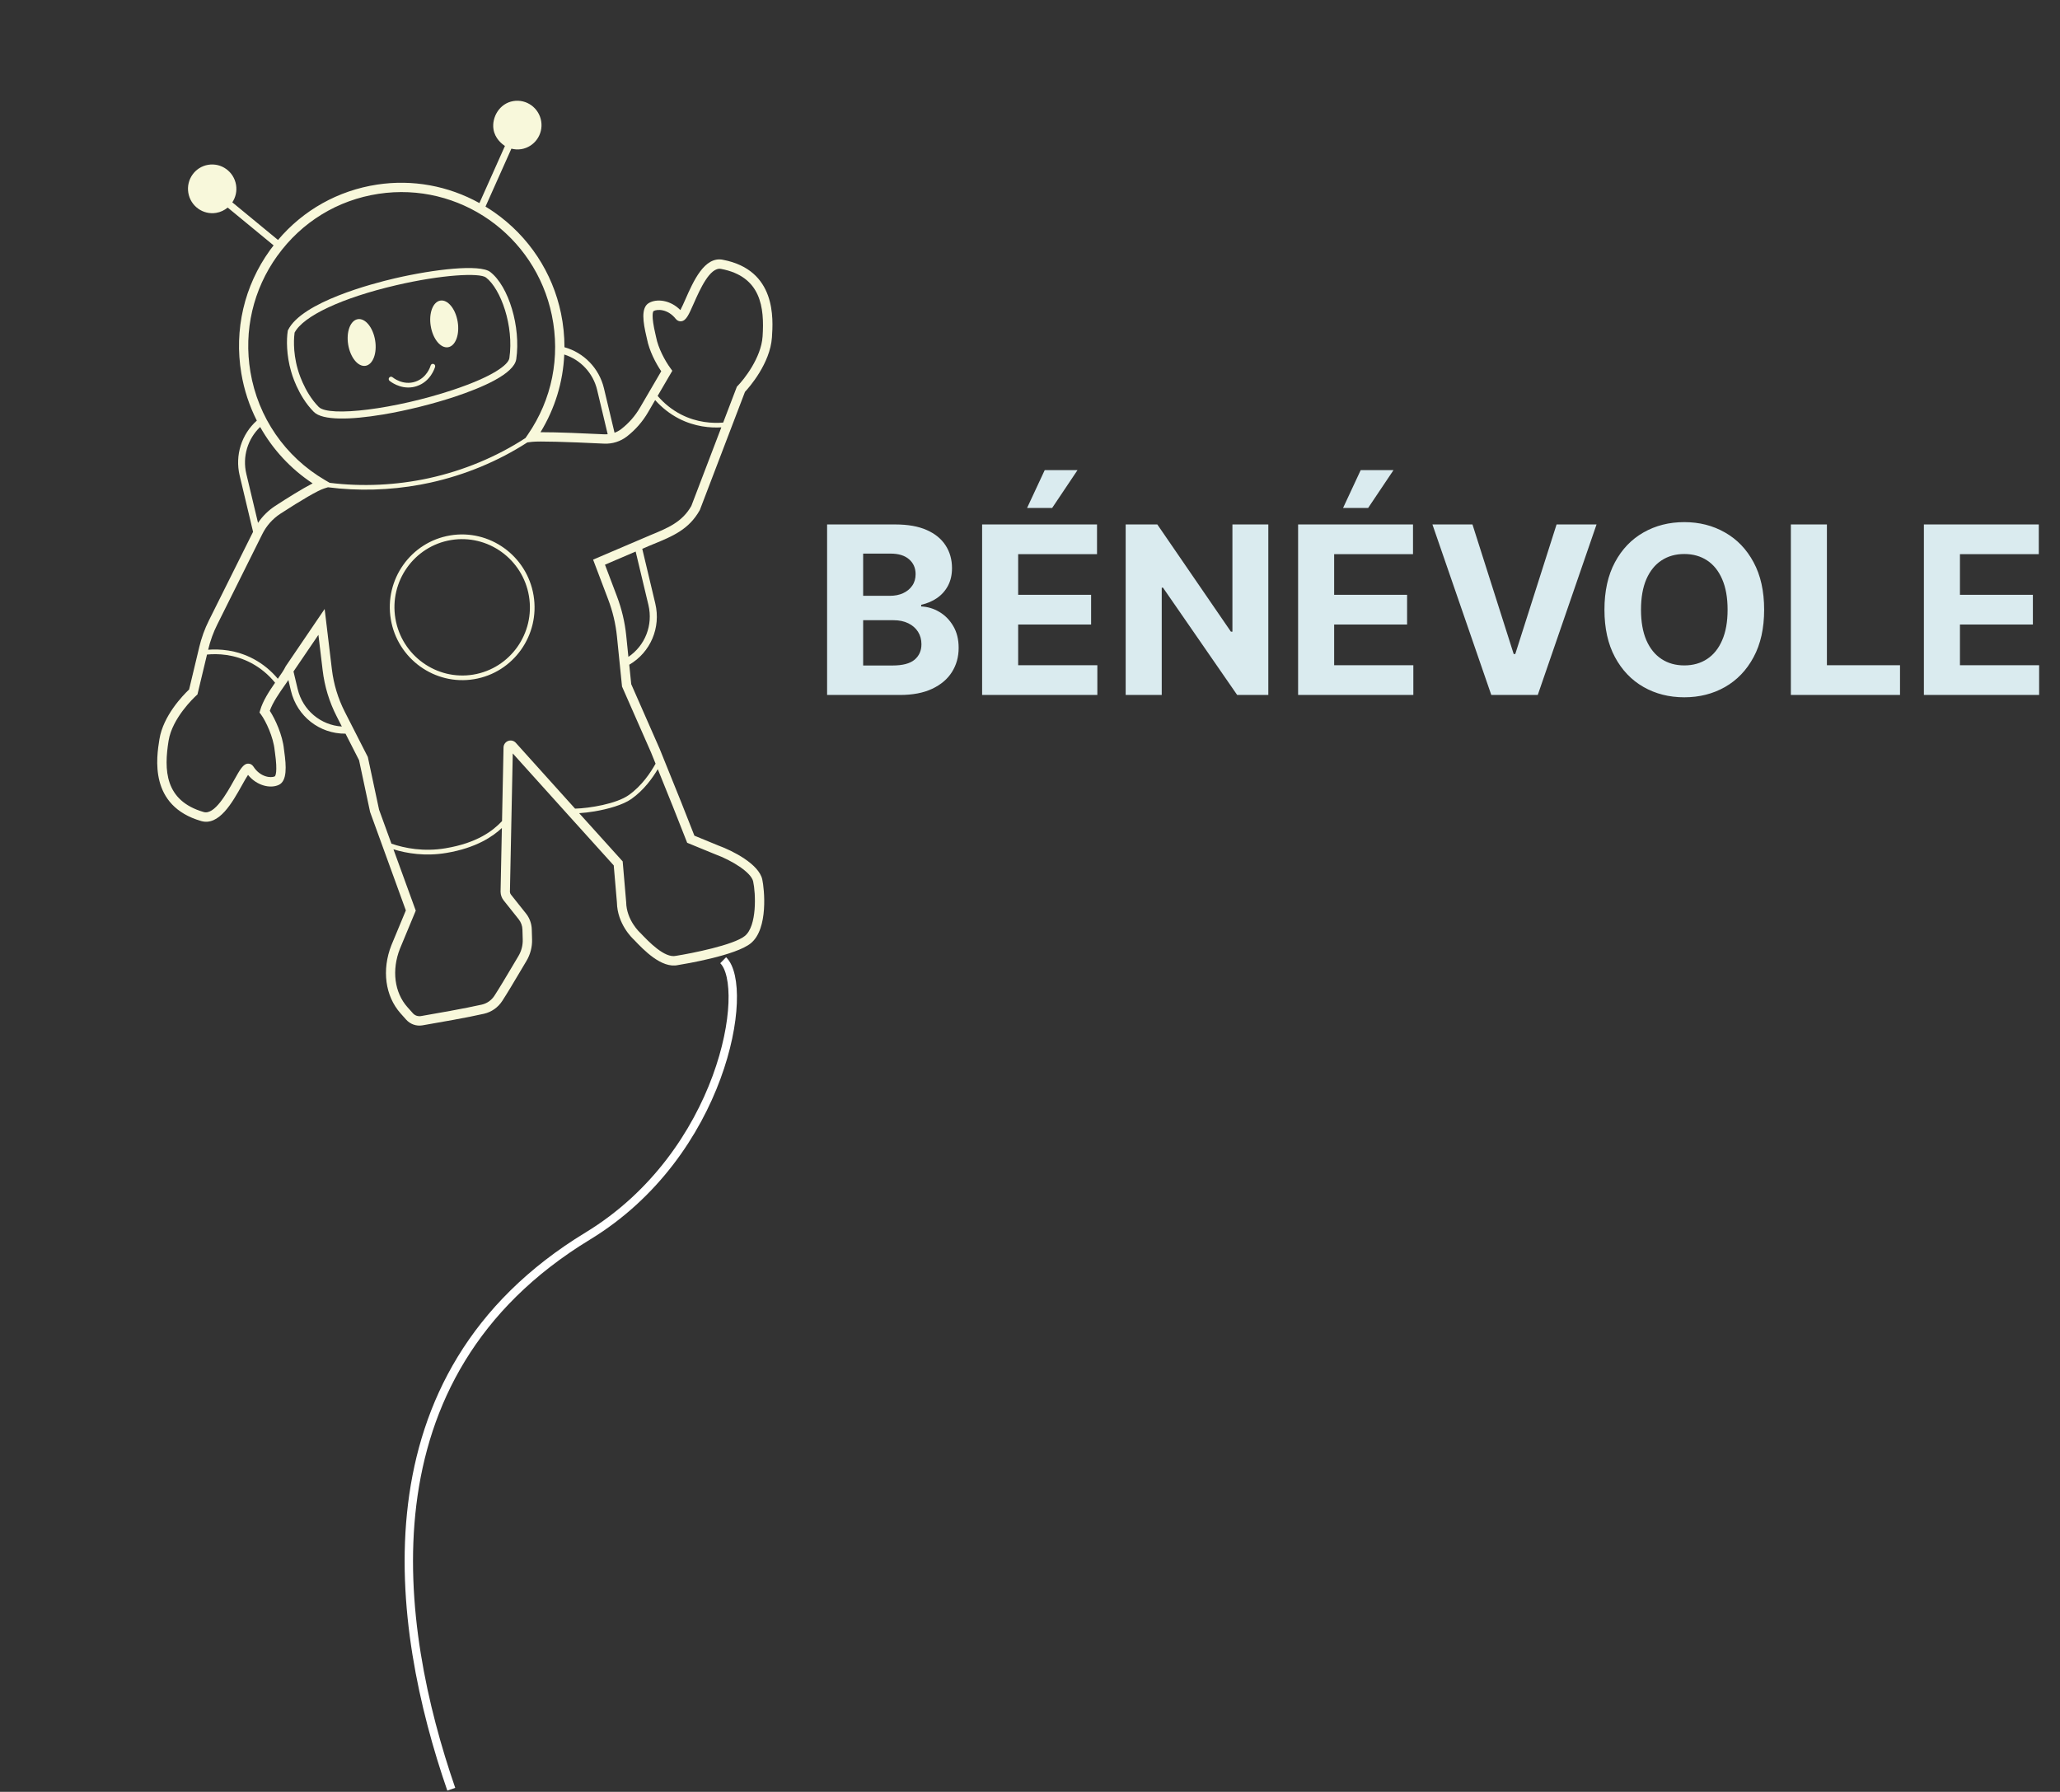 <svg width="246" height="214" viewBox="0 0 246 214" fill="none" xmlns="http://www.w3.org/2000/svg">
<rect x="0" y="0" width="246" height="214" fill="#333333" stroke="none"/>
<g clip-path="url(#clip0_1022_456)">
<path d="M49.278 46.238C49.44 46.211 49.604 46.17 49.772 46.113C51.414 45.565 51.905 43.987 51.957 43.811C52 43.662 51.915 43.507 51.767 43.466C51.619 43.422 51.465 43.508 51.425 43.656C51.382 43.805 50.971 45.123 49.599 45.584C48.118 46.08 46.924 45.095 46.875 45.055C46.757 44.956 46.582 44.971 46.484 45.089C46.385 45.208 46.401 45.383 46.519 45.483C46.574 45.528 47.745 46.494 49.281 46.238L49.278 46.238Z" fill="#F8F8DB"/>
<path d="M43.653 43.688C44.541 43.541 45.052 42.174 44.796 40.636C44.54 39.099 43.612 37.972 42.725 38.12C41.837 38.268 41.326 39.634 41.582 41.172C41.839 42.71 42.766 43.836 43.653 43.688Z" fill="#F8F8DB"/>
<path d="M53.511 41.47C54.398 41.322 54.91 39.956 54.653 38.417C54.397 36.879 53.469 35.753 52.582 35.901C51.695 36.049 51.183 37.415 51.44 38.953C51.696 40.492 52.624 41.618 53.511 41.47Z" fill="#F8F8DB"/>
<path d="M45.672 49.517C48.587 49.031 51.754 48.228 54.308 47.38C57.515 46.315 61.394 44.671 61.651 42.891C62.208 39.061 60.756 34.2 58.548 32.483C57.314 31.524 51.858 32.145 47.104 33.252C44.537 33.85 36.035 36.064 34.4 39.419L34.372 39.475L34.363 39.536C34.198 40.555 34.202 42.433 34.76 44.349C34.791 44.465 35.533 47.243 37.476 49.194C38.514 50.24 41.883 50.146 45.674 49.514L45.672 49.517ZM35.175 39.735C36.213 37.74 40.84 35.574 47.294 34.068C52.783 32.787 57.283 32.558 58.04 33.146C59.814 34.525 61.385 38.932 60.829 42.768C60.713 43.561 58.87 44.978 54.045 46.582C47.218 48.851 39.301 49.851 38.064 48.603C36.285 46.815 35.573 44.162 35.564 44.127C34.923 41.919 35.123 40.129 35.178 39.734L35.175 39.735Z" fill="#F8F8DB"/>
<path d="M86.308 31.02C84.12 30.603 82.802 33.585 81.843 35.762C81.648 36.2 81.424 36.713 81.25 37.034C80.064 35.829 78.425 35.635 77.48 36.192C76.524 36.754 76.786 38.475 77.209 40.252C77.235 40.356 77.253 40.432 77.26 40.476C77.528 41.879 78.299 43.366 78.963 44.34L76.421 48.691C75.844 49.68 75.094 50.536 74.193 51.239C73.946 51.43 73.675 51.577 73.387 51.685L72.12 46.368C71.552 43.989 69.729 42.114 67.407 41.47C67.406 40.13 67.273 38.778 66.995 37.43C65.985 32.538 63.16 28.252 59.044 25.365C58.697 25.12 58.338 24.894 57.978 24.673L61.07 17.754C61.393 17.836 61.804 17.887 62.255 17.812C63.829 17.549 64.891 16.052 64.627 14.467C64.362 12.882 62.872 11.809 61.298 12.072C59.626 12.351 58.718 14.027 58.927 15.417C59.094 16.537 59.939 17.198 60.299 17.432L57.252 24.253C53.523 22.189 49.265 21.405 45.05 22.043C40.374 22.755 36.224 25.084 33.199 28.66L27.743 24.166C28.134 23.574 28.315 22.836 28.188 22.078C27.924 20.492 26.434 19.421 24.86 19.683C23.286 19.945 22.225 21.443 22.489 23.028C22.753 24.613 24.243 25.685 25.817 25.423C26.343 25.335 26.808 25.107 27.189 24.789L32.674 29.306C32.526 29.495 32.38 29.684 32.238 29.88C29.163 34.15 27.948 39.37 28.817 44.581C29.15 46.577 29.779 48.478 30.669 50.233C28.846 51.858 28.045 54.377 28.619 56.789L30.222 63.517L24.949 74.098C24.7 74.596 24.477 75.115 24.286 75.639C24.186 75.917 24.09 76.205 24.006 76.491C23.932 76.738 23.865 76.993 23.803 77.25L22.582 82.347C21.849 83.042 19.495 85.466 19.039 88.281C18.688 90.46 17.756 96.242 24.02 98.056C26.16 98.677 27.749 95.834 28.908 93.757C29.142 93.338 29.415 92.85 29.618 92.547C30.686 93.859 32.3 94.205 33.294 93.739C34.296 93.269 34.197 91.531 33.941 89.724C33.924 89.619 33.913 89.539 33.911 89.494C33.751 87.809 32.863 85.872 32.219 84.894C32.566 83.89 33.373 82.741 34.03 81.804C34.176 81.598 34.312 81.403 34.438 81.215L34.741 82.49C35.472 85.556 38.173 87.653 41.261 87.623L42.878 90.793L44.197 96.982L48.466 108.731L46.743 112.878C45.576 115.835 45.993 118.959 47.838 121.031L48.495 121.769C48.987 122.321 49.714 122.58 50.439 122.459L50.448 122.458C52.384 122.126 55.916 121.506 57.799 121.073C58.699 120.867 59.475 120.321 59.985 119.533C60.591 118.599 61.387 117.259 62.087 116.077C62.362 115.615 62.623 115.174 62.856 114.784C63.33 113.997 63.567 113.093 63.538 112.177L63.503 110.987C63.482 110.305 63.239 109.637 62.815 109.104L61.014 106.84C60.939 106.745 60.897 106.628 60.894 106.526L61.233 89.982C64.019 93.09 72.174 102.121 73.291 103.357L73.671 107.779C73.719 110.344 75.483 112.03 75.709 112.236C76.866 113.457 79.006 115.693 80.967 115.258C81.751 115.133 87.865 114.119 89.658 112.656C91.785 110.919 91.27 106.125 91.029 105.032C90.624 103.198 87.522 101.616 85.772 100.976L82.923 99.804L81.338 95.782L78.774 89.429L75.379 81.71L75.144 79.389C77.673 77.916 78.944 74.973 78.251 72.071L76.697 65.547L77.568 65.172L78.032 64.981C80.302 64.05 82.264 63.247 83.556 60.941L83.576 60.906L88.962 46.802C89.458 46.268 91.973 43.415 92.183 40.289C92.331 38.088 92.721 32.24 86.32 31.024L86.308 31.02ZM71.306 46.563L72.57 51.864C72.442 51.874 72.316 51.878 72.185 51.871C69.976 51.764 66.467 51.609 64.546 51.618C66.279 48.779 67.239 45.607 67.383 42.341C69.32 42.953 70.827 44.549 71.306 46.561L71.306 46.563ZM33.13 30.539C36.029 26.514 40.315 23.887 45.211 23.147C54.836 21.689 63.922 28.063 65.901 37.655C66.932 42.654 65.915 47.712 63.037 51.898L62.752 52.313C59.321 54.549 55.359 56.201 51.255 57.101C47.36 57.957 43.259 58.148 39.369 57.663L38.801 57.332C34.053 54.554 30.808 49.842 29.901 44.397C29.082 39.487 30.228 34.565 33.127 30.537L33.13 30.539ZM31.069 50.997C32.581 53.686 34.714 55.999 37.334 57.73C36.09 58.368 34.312 59.481 32.873 60.418C32.056 60.95 31.355 61.642 30.811 62.447L29.416 56.591C28.929 54.547 29.575 52.419 31.066 50.995L31.069 50.997ZM31.066 84.834L30.992 85.099L31.155 85.318C31.749 86.111 32.648 88.041 32.797 89.595C32.803 89.65 32.817 89.747 32.835 89.874C33.178 92.288 32.874 92.673 32.818 92.722C32.351 92.942 31.081 92.822 30.265 91.555C30.114 91.323 29.884 91.194 29.63 91.202C29.045 91.22 28.674 91.883 27.935 93.205C27.068 94.757 25.617 97.357 24.322 96.981C19.639 95.625 19.577 91.912 20.133 88.462C20.569 85.763 23.159 83.325 23.452 83.055L23.579 82.94L24.72 78.174C25.94 78.053 27.96 78.098 30.022 79.197C31.097 79.771 32.066 80.573 32.849 81.539C32.148 82.548 31.372 83.732 31.069 84.834L31.066 84.834ZM35.546 82.291L35.049 80.2C35.049 80.2 35.059 80.179 35.066 80.169L38.024 75.82L38.533 80.07C38.762 81.984 39.322 83.829 40.199 85.544L40.823 86.769C38.306 86.611 36.153 84.833 35.547 82.293L35.546 82.291ZM59.778 106.514C59.783 106.881 59.913 107.242 60.142 107.53L61.943 109.794C62.217 110.139 62.376 110.572 62.388 111.012L62.423 112.202C62.444 112.904 62.264 113.594 61.9 114.198C61.664 114.589 61.404 115.032 61.127 115.498C60.43 116.671 59.642 118.001 59.046 118.916C58.695 119.459 58.159 119.837 57.541 119.98C55.617 120.423 51.803 121.087 50.252 121.354C49.912 121.405 49.552 121.289 49.314 121.023L48.656 120.286C47.095 118.531 46.755 115.851 47.762 113.3L49.649 108.758L46.984 101.433C48.621 101.936 50.792 102.283 53.281 101.871L53.3 101.868C56.903 101.267 58.889 99.868 59.933 98.889L59.776 106.52L59.778 106.514ZM80.301 96.193L82.061 100.654L85.368 102.012C87.426 102.765 89.701 104.188 89.939 105.265C90.253 106.689 90.415 110.583 88.952 111.779C87.614 112.869 82.594 113.859 80.768 114.149L80.749 114.153L80.73 114.156C79.368 114.476 77.425 112.423 76.49 111.44L76.454 111.406C76.437 111.392 74.808 109.921 74.775 107.734L74.359 102.876L74.231 102.736C74.183 102.681 71.847 100.096 69.162 97.118C69.705 97.084 70.326 97.014 70.969 96.907C72.612 96.633 74.398 96.126 75.398 95.421C76.9 94.36 77.916 92.927 78.552 91.863L80.298 96.19L80.301 96.193ZM75.042 78.454L74.785 75.933C74.622 74.314 74.243 72.719 73.666 71.198L72.244 67.442L75.909 65.871L77.433 72.255C78.006 74.667 77.032 77.108 75.039 78.452L75.042 78.454ZM82.561 60.421C81.458 62.361 79.754 63.059 77.602 63.942L70.826 66.837L72.629 71.594C73.172 73.025 73.525 74.522 73.678 76.043L74.281 81.992L77.742 89.856L78.288 91.207C77.702 92.248 76.672 93.834 75.079 94.961C73.604 96.003 70.398 96.532 68.674 96.576C65.848 93.443 62.769 90.026 61.603 88.722C61.371 88.46 61.007 88.371 60.681 88.493C60.353 88.616 60.136 88.921 60.13 89.273L59.951 98.067C58.852 99.236 56.965 100.681 53.21 101.307L53.19 101.311C50.593 101.744 48.351 101.31 46.743 100.759L45.267 96.701L43.925 90.406L41.183 85.029C40.367 83.431 39.845 81.716 39.632 79.932L38.769 72.732L34.122 79.57L34.075 79.657C33.925 79.991 33.567 80.51 33.178 81.065C32.367 80.095 31.376 79.283 30.28 78.7C28.199 77.591 26.163 77.497 24.857 77.599L24.879 77.51C24.936 77.274 24.998 77.04 25.066 76.81C25.146 76.544 25.231 76.281 25.326 76.024C25.502 75.539 25.709 75.059 25.939 74.599L31.333 63.769C31.822 62.789 32.566 61.953 33.482 61.356C36.064 59.676 37.962 58.577 38.697 58.344L39.165 58.196C42.765 58.661 46.546 58.554 50.19 57.885C50.589 57.812 50.986 57.732 51.382 57.643C55.516 56.736 59.508 55.079 62.974 52.837L63.565 52.767C64.332 52.679 67.539 52.759 72.137 52.984C73.122 53.032 74.092 52.726 74.872 52.12C75.885 51.331 76.729 50.368 77.377 49.257L78.237 47.782C79.047 48.693 80.017 49.452 81.082 50C82.986 50.974 84.839 51.116 86.14 51.041L82.56 60.418L82.561 60.421ZM91.064 40.206C90.894 42.731 88.851 45.313 88.079 46.096L87.997 46.181L86.36 50.468C85.125 50.572 83.254 50.487 81.334 49.504C80.279 48.963 79.319 48.2 78.533 47.282L80.286 44.281L80.068 43.983C79.39 43.059 78.596 41.554 78.351 40.269C78.342 40.214 78.318 40.119 78.288 39.993C77.724 37.622 77.99 37.209 78.04 37.156C78.484 36.895 79.758 36.895 80.689 38.077C80.861 38.295 81.104 38.402 81.357 38.368C81.942 38.299 82.247 37.599 82.858 36.214C83.577 34.586 84.78 31.864 86.105 32.114C90.89 33.024 91.297 36.713 91.066 40.203L91.064 40.206Z" fill="#F8F8DB"/>
<path d="M53.761 63.945C49.061 64.729 45.878 69.217 46.668 73.951C47.457 78.684 51.923 81.898 56.623 81.114C61.324 80.331 64.506 75.842 63.717 71.108C62.927 66.375 58.461 63.161 53.761 63.945ZM56.532 80.566C52.133 81.299 47.954 78.293 47.216 73.862C46.477 69.432 49.454 65.233 53.853 64.499C58.252 63.766 62.431 66.772 63.169 71.202C63.908 75.632 60.931 79.832 56.532 80.566Z" fill="#F8F8DB"/>
</g>
<path d="M98.77 83V62.636H106.923C108.421 62.636 109.671 62.858 110.672 63.303C111.673 63.747 112.425 64.363 112.929 65.152C113.433 65.934 113.685 66.836 113.685 67.856C113.685 68.652 113.526 69.351 113.207 69.954C112.889 70.551 112.452 71.042 111.895 71.426C111.345 71.804 110.715 72.072 110.006 72.231V72.43C110.781 72.463 111.507 72.682 112.183 73.087C112.866 73.491 113.42 74.058 113.844 74.787C114.268 75.51 114.48 76.371 114.48 77.372C114.48 78.453 114.212 79.417 113.675 80.266C113.144 81.108 112.359 81.774 111.318 82.264C110.277 82.755 108.995 83 107.47 83H98.77ZM103.075 79.48H106.585C107.785 79.48 108.66 79.251 109.21 78.794C109.76 78.33 110.036 77.713 110.036 76.945C110.036 76.381 109.9 75.884 109.628 75.453C109.356 75.022 108.968 74.684 108.464 74.439C107.967 74.194 107.374 74.071 106.685 74.071H103.075V79.48ZM103.075 71.158H106.267C106.857 71.158 107.381 71.055 107.838 70.849C108.302 70.637 108.667 70.339 108.932 69.954C109.204 69.57 109.339 69.109 109.339 68.572C109.339 67.837 109.078 67.243 108.554 66.793C108.037 66.342 107.301 66.117 106.347 66.117H103.075V71.158ZM117.282 83V62.636H131.003V66.186H121.587V71.038H130.297V74.588H121.587V79.45H131.043V83H117.282ZM122.651 60.668L124.759 56.144H128.676L125.644 60.668H122.651ZM151.459 62.636V83H147.74L138.881 70.183H138.732V83H134.426V62.636H138.205L146.994 75.443H147.173V62.636H151.459ZM155.016 83V62.636H168.738V66.186H159.321V71.038H168.032V74.588H159.321V79.45H168.777V83H155.016ZM160.385 60.668L162.493 56.144H166.411L163.378 60.668H160.385ZM175.839 62.636L180.761 78.108H180.95L185.882 62.636H190.655L183.635 83H178.087L171.057 62.636H175.839ZM210.67 72.818C210.67 75.039 210.25 76.928 209.408 78.486C208.572 80.044 207.432 81.233 205.987 82.055C204.549 82.871 202.931 83.278 201.135 83.278C199.325 83.278 197.701 82.867 196.263 82.046C194.824 81.224 193.688 80.034 192.852 78.476C192.017 76.918 191.599 75.032 191.599 72.818C191.599 70.597 192.017 68.708 192.852 67.151C193.688 65.593 194.824 64.406 196.263 63.591C197.701 62.769 199.325 62.358 201.135 62.358C202.931 62.358 204.549 62.769 205.987 63.591C207.432 64.406 208.572 65.593 209.408 67.151C210.25 68.708 210.67 70.597 210.67 72.818ZM206.305 72.818C206.305 71.38 206.09 70.167 205.659 69.179C205.235 68.191 204.635 67.442 203.859 66.932C203.084 66.421 202.176 66.166 201.135 66.166C200.094 66.166 199.186 66.421 198.411 66.932C197.635 67.442 197.032 68.191 196.601 69.179C196.177 70.167 195.964 71.38 195.964 72.818C195.964 74.257 196.177 75.47 196.601 76.457C197.032 77.445 197.635 78.194 198.411 78.704C199.186 79.215 200.094 79.47 201.135 79.47C202.176 79.47 203.084 79.215 203.859 78.704C204.635 78.194 205.235 77.445 205.659 76.457C206.09 75.47 206.305 74.257 206.305 72.818ZM213.86 83V62.636H218.165V79.45H226.895V83H213.86ZM229.746 83V62.636H243.468V66.186H234.052V71.038H242.762V74.588H234.052V79.45H243.508V83H229.746Z" fill="#DAEBEF"/>
<path d="M86.36 114.68C89.642 117.892 86.361 137.787 70.177 147.629C42.697 164.341 47.209 194.339 53.889 213.688" stroke="white"/>
<defs>
<clipPath id="clip0_1022_456">
<rect width="94.358" height="120.457" fill="white" transform="translate(0 15.518) rotate(-9.466)"/>
</clipPath>
</defs>
</svg>
